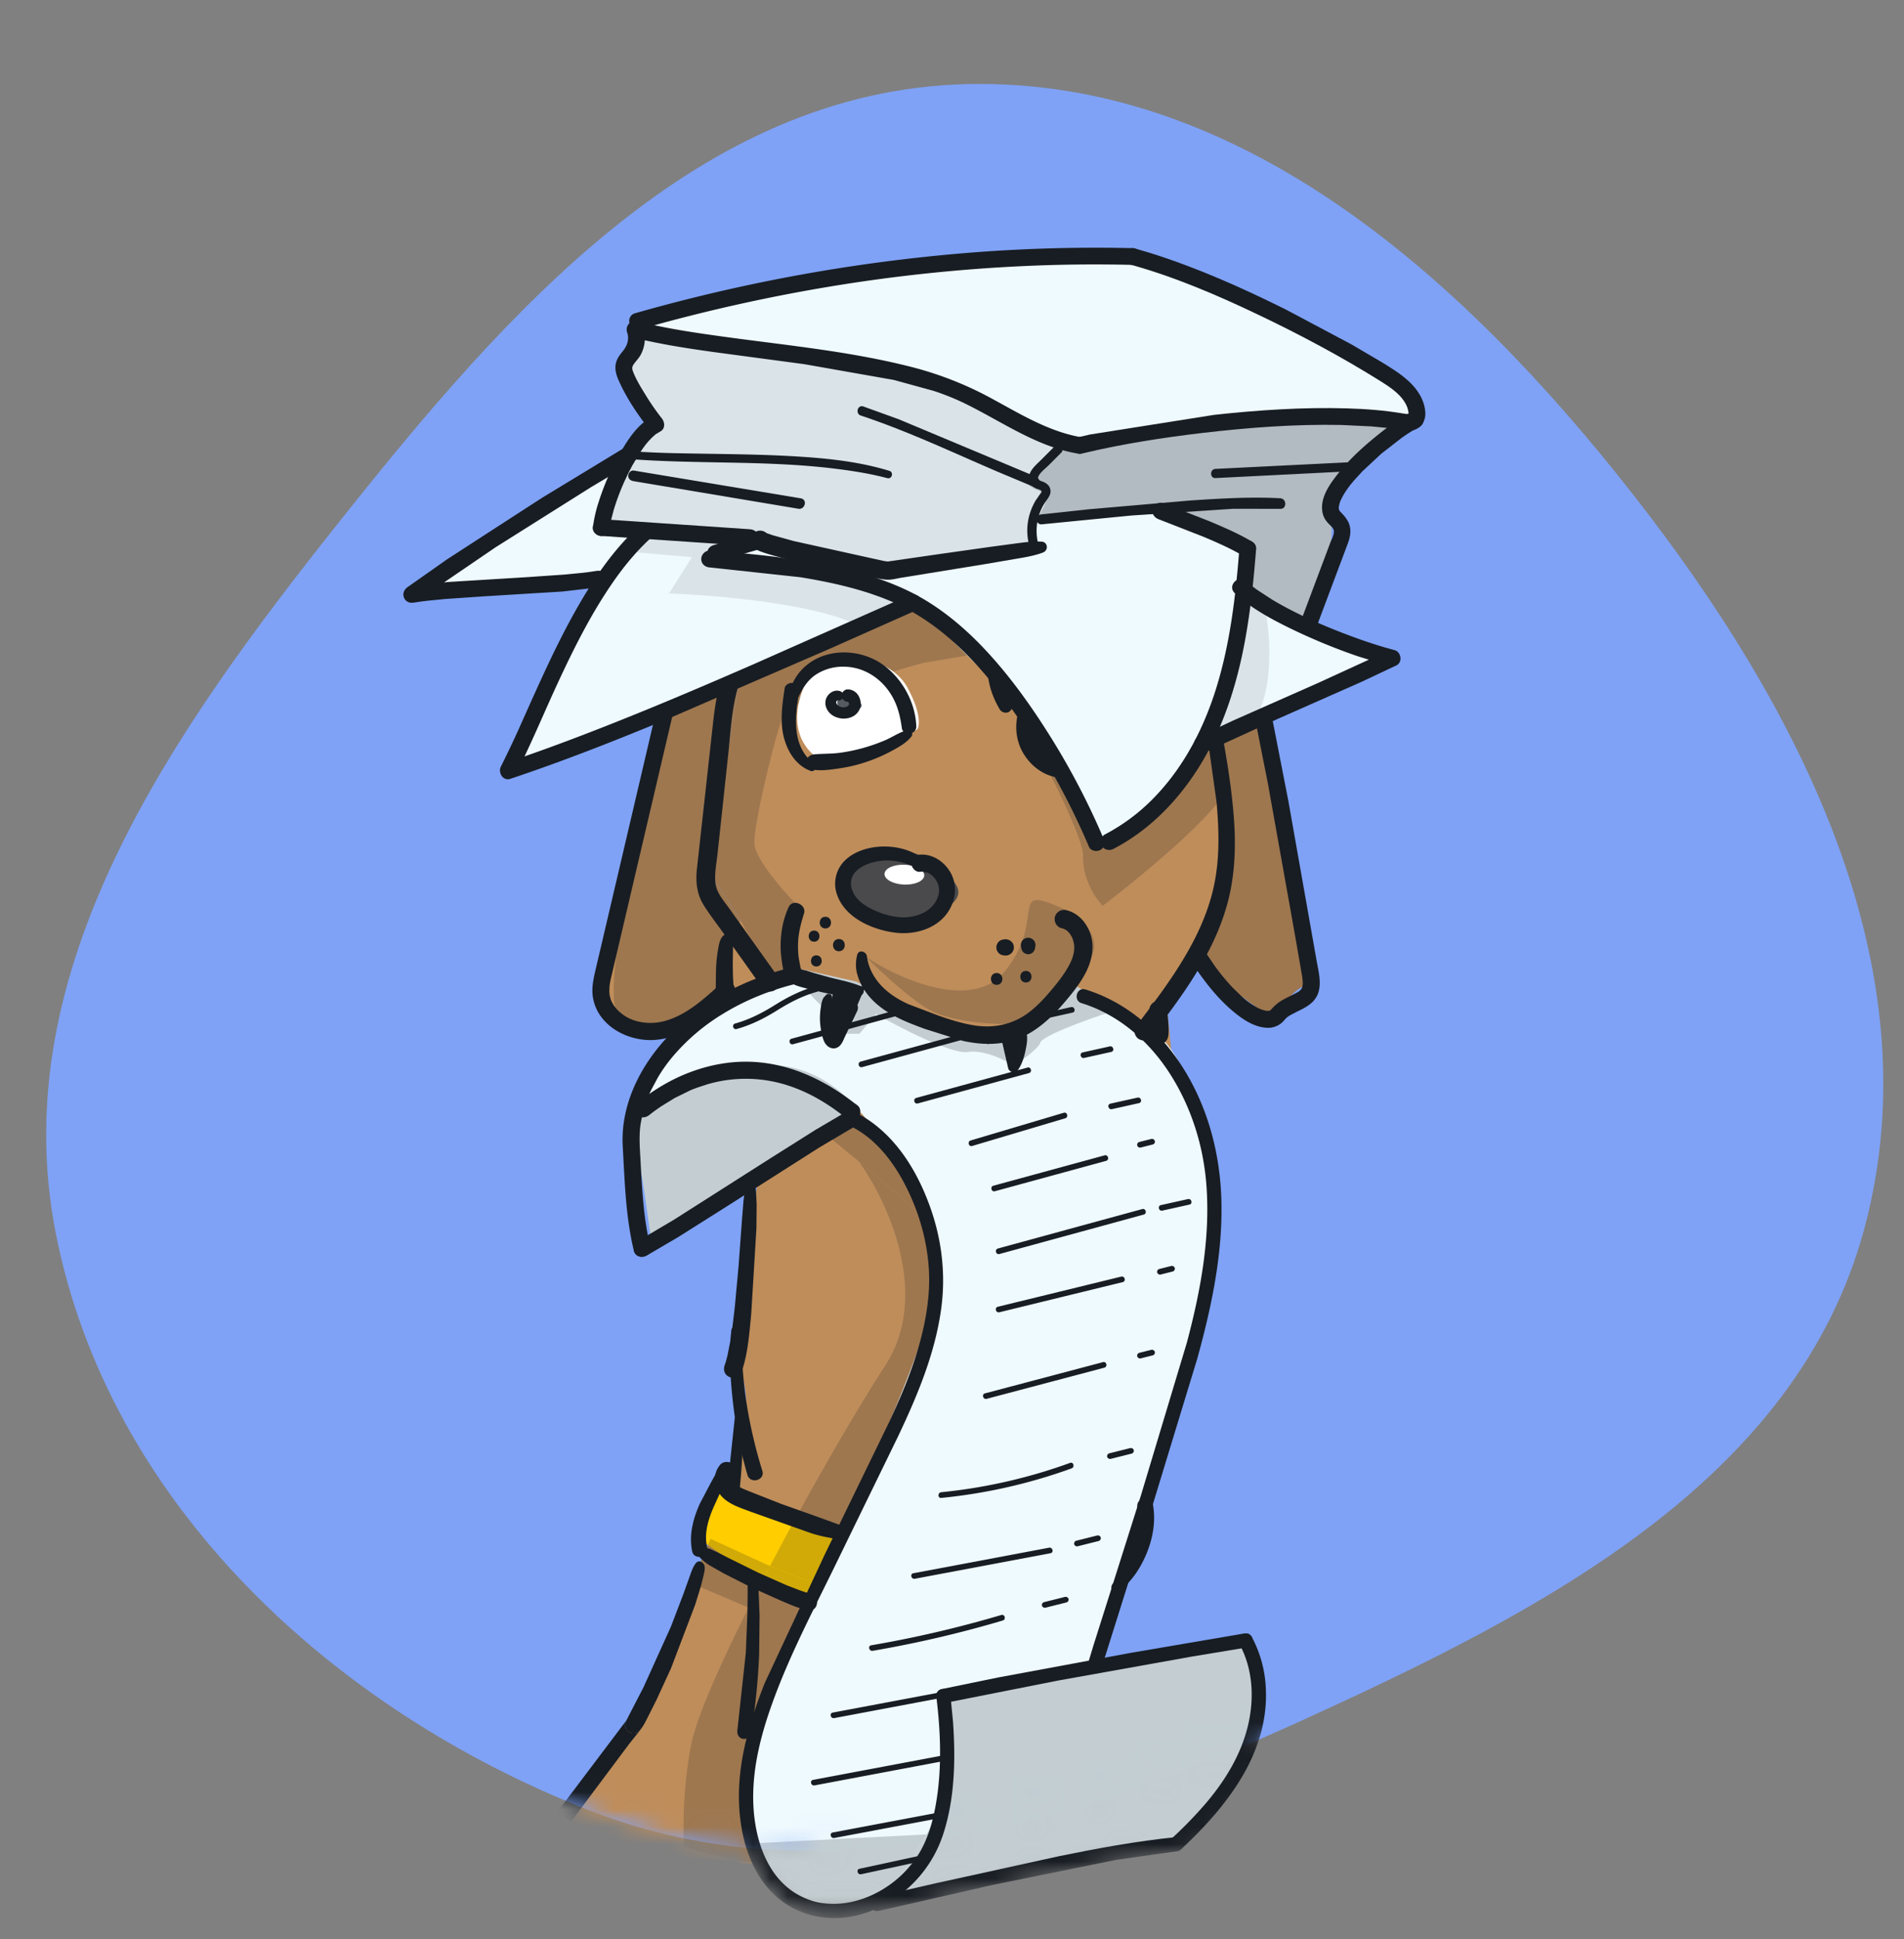 <svg xmlns="http://www.w3.org/2000/svg" xmlns:xlink="http://www.w3.org/1999/xlink" width="110" height="112" fill="none"><rect width="100%" height="100%" fill="#808080" stroke="none"/><style>.D{fill-rule:evenodd}.E{fill:#181d23}.F{fill:#effafe}</style><path fill="#7fa2f6" d="M55.897 4.857c15.815-.352 28.648 11.199 38.406 23.645 9.632 12.284 17.459 27.366 13.408 42.44-3.922 14.599-18.683 22.12-32.441 28.393-13.268 6.048-27.674 10.516-41.253 5.203-14.842-5.806-27.773-17.756-30.81-33.396-2.95-15.19 6.738-28.863 16.368-40.978 9.66-12.152 20.799-24.961 36.322-25.307z" class="D"/><mask id="A" width="107" height="107" x="2" y="4" mask-type="alpha" maskUnits="userSpaceOnUse"><path stroke="#5a6ded" stroke-width="1.268" d="m73.676 99.357-.029.013c-8.59 3.818-21.562 6.675-30.51 6.709a33.6 33.6 0 0 1-8.888-2.132C19.54 98.192 6.813 86.383 3.83 71.02c-1.441-7.422.197-14.496 3.416-21.248 3.223-6.76 8.012-13.159 12.825-19.214 4.83-6.076 9.991-12.265 15.863-16.981 5.864-4.709 12.399-7.918 19.977-8.086 15.488-.344 28.15 10.976 37.893 23.402 9.611 12.258 17.262 27.12 13.295 41.884-1.913 7.121-6.474 12.543-12.304 16.979-5.838 4.442-12.909 7.865-19.788 11.001l-1.332.6zm-28.946 8.959a6.99 6.99 0 0 1-.597-.878c.832.06 1.666.092 2.5.098h.006l.046-.002.033-.003.083-.016a1.16 1.16 0 0 0 .375-.273.69.69 0 0 0 .016-.072c8.172-.649 18.202-3.002 25.622-6.064a33.32 33.32 0 0 1-.684 1.655c-.249.569-.771 1.239-1.376 1.89-.532.572-1.09 1.09-1.502 1.465l-6.957 1.158-8.841 1.915-.144.031-.061.049a2.58 2.58 0 0 1-.127.037 9.69 9.69 0 0 1-.59.129 26.92 26.92 0 0 1-1.872.278c-1.462.167-3.029.237-3.891.052-.77-.166-1.474-.741-2.04-1.449z" class="F"/></mask><g mask="url(#A)"><g fill="#bf8d5a"><path d="M42.903 38.659c.533-2.092 2.543-3.94 3.482-4.602l2.782-1.516-2.782-1.082c-.849-.296-2.444-.369-3.596 0s-2.677 3.455-3.361 5.555c-.662 2.03-2.861 12.766-3.336 15.085l-.043.208c-.365 1.782-1.745 5.262-1.38 5.999s3.16 1.031 4.484.803c1.059-.183 2.459-1.628 3.027-2.328-.089-1.442.341-2.958.608-3.622l-1.702-2.633c.383-3.084 1.283-9.774 1.816-11.866zm27.473 2.514c.522 2.122.949 7.078.531 9.982-.175 1.216-.838 2.73-1.576 4.1.142.128.426.43.426.613 0 .228 2.447 2.054 3.04 2.438s1.141 0 1.735-.737c.475-.589 1.111-.771 1.37-.789L72.57 39.798c-.137-.913-1.662-8.207-3.424-8.709-1.41-.402-2.053-.033-2.198.201.448.359.857.777 1.148 1.25.877 1.424 1.473 4.024 1.662 5.146.032.455.201 1.789.619 3.486z"/><path d="M46.385 34.057c-.938.663-2.948 2.511-3.482 4.602s-1.433 8.782-1.816 11.866l1.702 2.633c-.268.664-.697 2.18-.608 3.622.016.267.051.532.107.789l.369 1.577c.55 2.294 1.326 5.534 1.284 7.265-.042 1.751-.446 3.454-.642 4.087-.329 2.211-.874 7.078-.429 8.862s.172 2.394-.02 2.476l-.315 3.587-2.596 6.009-2.821 7.264-2.913 3.965-1.394 2.32c2.186 1.114 7.901 3.177 13.273 2.519s13.614-.824 17.063-.824c-.324-3.407-1.123-8.413-1.599-11.125l2.986-9.954c.911-3.247 2.789-10.48 3.013-13.435s.266-7.93.259-10.047l-.365-3.807a29.75 29.75 0 0 0 1.89-3.051c.738-1.37 1.401-2.884 1.576-4.1.418-2.904-.01-7.86-.531-9.982-.417-1.697-.586-3.031-.619-3.486-.189-1.122-.785-3.722-1.662-5.146-.291-.472-.699-.891-1.148-1.25a8.99 8.99 0 0 0-2.549-1.399c-.718-.006-2.22.796-2.881 1.198l-4.634.502-2.083.163c-.408.037-.971.159-1.495.273-.739.161-1.402.305-1.451.17-.082-.225-.208-.516-.704-.739l-1.984 1.082-2.782 1.516z"/></g><path fill="#ffcd00" d="m63.472 88.244 1.24-2.467.713.652.857.545c.034.275-.466.986-.56 1.961s-1.636 2.128-2.009 2.364h.381c-1.02.339-4.19.478-7.64.997-4.312.648-7.751.52-10.008 0-1.806-.416-4.891-2.61-5.879-3.3-.009-.419.019-1.45.197-2.224s1.186-1.678 1.667-2.033l-.009 1.112c.454.147 2.22 1.172 4.023 1.789 2.255.772 5.288.761 9.124 1.293 3.069.426 6.546-.283 7.901-.691z"/><g class="E" opacity=".2"><path d="M61.02 52.307c.959.368 2.712 1.472 2.054 2.948-.822 1.845-3.926 3.892-4.793 3.892s-3.287-.104-4.611-.841c-1.059-.589-2.876-2.279-3.652-3.051 1.887 1.259 6.135 3.19 8.034.841 2.374-2.937.274-4.93 2.967-3.789zm-14.635-18.25c-.938.663-2.949 2.511-3.482 4.602-.23.902-.528 2.661-.824 4.616l-.992 7.249 1.702 2.633 1.706 3.165 1.598-.228v-3.789c-.822-.822-2.474-2.693-2.511-3.607-.046-1.141 1.324-6.756 1.735-7.527.329-.617 5.463-2.178 7.99-2.881l3.579-.605c1.911 3.34 5.724 10.365 5.687 11.744s.746 2.492 1.141 2.876c2.286-1.741 6.935-5.577 7.241-6.994-.128-1.657-.344-3.185-.579-4.14-.417-1.697-.586-3.031-.618-3.486-.189-1.122-.785-3.722-1.662-5.146-.29-.472-.699-.891-1.148-1.25A9 9 0 0 0 64.4 29.89c-.718-.006-2.22.796-2.881 1.198l-4.634.502-2.083.163c-.408.037-.971.159-1.495.273-.739.161-1.402.305-1.451.17-.082-.225-.208-.516-.704-.739l-1.984 1.082-2.782 1.516z"/><path d="M66.948 31.291c.145-.234.788-.603 2.198-.201 1.762.502 3.287 7.796 3.424 8.709.11.73 2.267 11.625 3.332 16.982-.259.017-.895.199-1.369.789-.594.737-1.141 1.121-1.735.737s-3.04-2.21-3.04-2.438c0-.183-.284-.484-.426-.613.738-1.37 1.401-2.884 1.576-4.1.23-1.597.204-3.816.047-5.842-.128-1.657-.344-3.185-.579-4.14-.417-1.697-.586-3.031-.618-3.486-.189-1.122-.785-3.722-1.662-5.146-.29-.472-.699-.891-1.148-1.25zm-9.169 43.795c-.933-1.728-4.912-5.299-8.175-8.027l-2.872-2.336c1.09-.624 3.5-1.817 4.42-1.598s11.403 4.474 16.53 6.573l-.134 2.461c-.15 1.979-1.042 5.876-1.888 9.209l-3.498 2.116-1.618-3.138-2.765-5.262zM42.18 56.781c-.568.7-1.968 2.146-3.027 2.328-1.324.228-3.195-.066-3.561-.803s.091-4.217.456-5.999l.043-.208 1.574-7.539c.699-3.265 1.427-6.519 1.762-7.546.685-2.1 2.21-5.186 3.361-5.555s2.747-.296 3.596 0c.679.236 2.137.82 2.782 1.082l-2.782 1.516c-.938.663-2.949 2.511-3.482 4.602-.23.902-.528 2.661-.824 4.616l-.992 7.249 1.702 2.633c-.268.664-.697 2.18-.608 3.622z" class="D"/><path d="m41.046 88.868-1.108 2.564 3.312 1.411 1.235-2.399-3.439-1.576zm19.497-8.52-2.765-5.262c-.933-1.728-4.912-5.299-8.175-8.027 1.625 2.221 4.21 7.688 1.548 11.787-1.69 2.602-4.352 7.195-6.666 11.597 2.172.901 4.783 1.817 6.903 2.126 3.506.511 5.965-.546 6.756-1.138l2.399-11.084z"/><path d="m61.549 95.55 2.986-9.954 1.125-4.226-3.498 2.116-1.618-3.138-2.399 11.084c-.791.592-3.25 1.649-6.756 1.138-2.12-.309-4.731-1.225-6.903-2.126l-1.235 2.399c-1.681 3.343-2.998 6.321-3.312 7.876-.318 1.579-.531 3.798-.416 5.94 1.735.56 6.18 1.595 10.08 1.259s10.568-1.818 13.415-2.518l-1.469-9.85z"/></g><path d="m45.818 55.868 3.652.822 1.369.639c1.613.791 5.295 2.374 7.121 2.374s3.256-2.008 3.743-3.013l4.244 2.349c3.085 1.71 3.441 6.416 4.429 10.019.213.778.002 2.54-.472 4.854-1.283 6.263-4.49 16.564-6.405 22.295l8.336-1.529c.213.229.641 1.438.641 4.436s-3.129 6.348-4.694 7.648l-12.236 2.065c-2.026.459-6.575 1.376-8.565 1.376-2.488 0-2.6-2.294-3.824-5.506s3.441-11.624 3.824-12.695 6.883-14.221 7.265-18.507c.306-3.429-3.057-7.762-4.777-9.5L37.601 71.48c-.213-1.613-.712-5.076-1.004-6.026-.365-1.187.548-3.652 2.922-5.752 1.899-1.68 4.991-3.256 6.3-3.835z" class="F"/><g class="E" opacity=".2"><path d="m49.47 56.69-3.483-.784c.141.337.488 1.094.743 1.423s.928.959 1.233 1.233l.411 1.141h1.278l.959-1.141c1.385.791 4.382 2.337 5.295 2.191s2.145.456 2.648.776c.456-.274 1.406-.922 1.552-1.324.183-.502 4.155-1.818 4.497-1.913l-2.899-1.602c-.487 1.004-1.917 3.013-3.743 3.013s-5.508-1.582-7.121-2.374l-1.369-.639zm0 7.304c-.624-.822-2.465-2.465-4.839-2.465-2.967 0-4.839.137-5.934 1.004l-2.1 1.65c-.104.501-.103.937 0 1.272.292.95.791 4.413 1.004 6.026l11.869-7.487z" class="D"/><path d="M54.63 97.89c.153.867.367 3.136 0 5.277-.14.819-.566 1.799-1.099 2.772a28.08 28.08 0 0 1-2.691 3.958l17.021-3.441c1.539-1.071 4.617-3.748 4.617-5.889s-.325-4.767-.487-5.812L54.63 97.89z"/><path d="M47.594 109.897c1.285.367 2.699.153 3.246 0a28.08 28.08 0 0 0 2.691-3.958l-9.99.517 1.091 2.447c.402.918 1.356.535 2.962.994z"/></g><path fill="#4a4a4c" d="M49.127 50.517c.082-1.292 2.632-1.487 2.812-1.521l1.396.442c.608.22 1.642 1.126 1.96 1.774s-.44 1.181-1.161 1.606-2.228.341-3.338-.026-1.751-.983-1.669-2.274z"/><g fill="#fff"><ellipse cx="52.249" cy="50.513" rx="1.149" ry=".574" transform="rotate(2.354 52.249 50.513)"/><path d="M66.406 39.527c-.278-1.179-1.83-1.654-2.571-1.743-.479.068-1.603.282-2.266.592-.829.388-1.593 1.746-1.85 2.534s-.153 1.219.734 2.554c.709 1.068 1.942 1.008 2.47.845l3.452-.798c.12-.071.362-.363.367-.966.006-.754.012-1.543-.335-3.018zm-19.811-.228c.497-1.087 1.889-1.349 2.523-1.344.79.006 2.56.372 3.324 1.785s.689 2.171.556 2.373c-.445.284-1.587.928-2.594 1.236s-2.48.447-3.091.478a2.715 2.715 0 0 1-1.067-1.301c-.316-.864-.273-1.869.349-3.228z"/></g><path fill="#555a60" d="M62.008 41.301c.022-.342.697-.394.745-.403l.37.117a1.23 1.23 0 0 1 .519.47c.084.172-.117.313-.308.425s-.59.09-.884-.007-.464-.26-.442-.602zm-13.632-.78c.018-.29.591-.334.632-.342l.314.099c.137.05.369.253.44.398s-.099.265-.261.361-.501.077-.75-.006-.393-.221-.375-.511z"/><g class="E"><path d="M47.913 58.798c-.054-.431.227-1.518.375-2.007l1.721.193c-.437.858-1.077 2.705-1.423 2.932-.433.284-.606-.579-.673-1.118zm10.825 2.228-.73-1.689 1.141-.539-.411 2.228zm.925-19.458c.158-1.283 1.145-2.369 2.301-2.875 1.082-.474 2.43-.361 3.255.544.407.446.573 1.059.611 1.651.04.624.015 1.323-.125 1.931-.063.272-.186.374-.448.458-.364.115-.74.204-1.112.288-.736.166-1.501.329-2.258.344a2.486 2.486 0 0 1-.578-.04l-.275-.072-.107-.038a1.868 1.868 0 0 1-.713-.548c-.003-.005-.063-.077-.023-.025l-.066-.092-.133-.217a1.397 1.397 0 0 1-.153-.367l-.054-.219-.02-.11c.008.058.002-.003 0-.026l-.005-.252.005-.084c.011-.17-.018.086.013-.082.053-.28-.077-.572-.371-.651-.254-.069-.605.086-.651.371-.122.743.007 1.494.417 2.133s1.035 1.124 1.779 1.285c.922.199 1.893-.002 2.8-.188l1.308-.316c.418-.117.871-.231 1.191-.545s.397-.738.45-1.16l.097-1.227c.016-.806-.099-1.644-.519-2.347-.827-1.387-2.606-1.898-4.105-1.441-1.644.501-3.374 2.147-3.087 4 .021.142.191.226.32.209.158-.023.239-.142.257-.288zm-12.655 2.515c-1.285-.987-1.071-2.698-.85-4.104.036-.229-.058-.461-.3-.527-.203-.056-.494.069-.527.3-.145.975-.296 2.015-.005 2.978.237.782.712 1.494 1.499 1.789.275.102.377-.288.183-.437zm-3.786 24.13c-.135.15-.157.326-.188.519l-.082.628-.096 1.216-.186 2.53-.218 2.376-.13 1.089-.002.018-.017.125-.031.219-.074.481-.166.852-.087.336-.045.143-.016.048c-.04.125.043-.094.008-.018-.129.288-.063.618.254.751.302.127.613-.041.715-.343.354-1.049.433-2.211.54-3.306l.301-4.95.012-1.382-.033-.665c-.021-.236-.026-.476-.18-.666-.068-.079-.214-.072-.28 0zm-1.43-14.18c-.198.179-.249.476-.295.726a8.22 8.22 0 0 0-.109.847c-.041.519-.021 1.036-.043 1.555-.013.321.298.56.6.521.338-.046.491-.346.44-.661.01.064-.007-.102-.008-.124l-.013-.176-.02-.382-.01-.735.013-.731c.002-.257.03-.557-.112-.784-.096-.16-.306-.181-.443-.056zm11.945-3.987c-.736-1.007-2.194-1.303-3.362-1.097-.605.107-1.245.377-1.659.847a1.883 1.883 0 0 0-.349 1.898c.478 1.325 2.025 1.993 3.329 2.166 1.257.166 2.697-.298 3.26-1.526.298-.651.301-1.379-.076-2.001-.361-.596-1.02-1.026-1.733-.975-.267.02-.494.214-.494.494 0 .244.227.526.494.494l.168-.012c-.005 0 .165.02.089.005a.82.82 0 0 1 .244.084 1.17 1.17 0 0 1 .399.362c.221.331.265.687.12 1.059-.321.827-1.273 1.174-2.12 1.13-.539-.03-1.086-.194-1.573-.423-.432-.203-.868-.468-1.117-.886-.217-.364-.278-.81-.036-1.176.231-.349.644-.55 1.034-.666a3.31 3.31 0 0 1 1.524-.072c.557.105 1.038.356 1.535.616.191.1.473-.117.323-.321z"/><path d="M49.52 55.158a2.213 2.213 0 0 0-.023.998 3.2 3.2 0 0 0 .384.924c.366.613.918 1.082 1.525 1.445.636.38 1.336.642 2.028.898l2.206.692c.781.17 1.575.231 2.366.097.68-.115 1.333-.414 1.893-.812s1.046-.871 1.492-1.387c.458-.53.921-1.089 1.262-1.702.384-.69.595-1.491.374-2.27-.194-.69-.698-1.3-1.415-1.478a.55.55 0 0 0-.664.377c-.076.273.092.596.377.664a1.16 1.16 0 0 1 .153.044c-.077-.028.059.033.082.046l.066.041c-.008-.007-.054-.044-.005-.005.054.045.101.096.15.147.041.043.008.003 0-.007l.046.066.084.138.049.094a1.67 1.67 0 0 1 .059.183l.043.188c-.013-.078.005.053.007.077a1.61 1.61 0 0 1-.01.323 2.434 2.434 0 0 1-.272.782c-.278.527-.656 1.002-1.036 1.456-.374.446-.776.878-1.232 1.239-.941.741-2.074.993-3.262.796-.687-.114-1.352-.323-2.01-.552l-1.766-.672c-.611-.28-1.163-.628-1.614-1.128-.397-.44-.7-1.025-.769-1.621-.036-.303-.491-.427-.568-.082z"/><path d="M49.757 56.964c-.573-.242-1.203-.359-1.804-.512l-.908-.252-.45-.142c-.068-.022-.255-.053-.3-.082s-.063-.198-.079-.269l-.074-.404a5.22 5.22 0 0 1-.035-.85c.021-.583.17-1.143.344-1.697.161-.514-.651-.876-.885-.374-.31.661-.446 1.379-.466 2.107-.008.339.018.677.066 1.013.046.328.097.692.269.98.201.338.581.445.934.545l1.028.254c.7.155 1.486.333 2.206.244.133-.016.252-.082.29-.221.035-.119-.017-.29-.137-.341zm7.328 3.327c.413 0 .413-.642 0-.642s-.413.642 0 .642z"/><path d="M47.693 57.492c-.033.049-.089.081-.12.137a1.02 1.02 0 0 0-.081.196c-.036.115-.054.24-.072.361a3.97 3.97 0 0 0-.048.727c.008.244.04.489.091.728.046.213.101.456.227.638.17.244.478.356.741.184.212-.137.3-.422.404-.639l.685-1.428c.089-.188.053-.417-.138-.529-.166-.097-.442-.051-.529.138l-.534 1.163-.265.583-.054.117c-.008.015-.016.031-.026.044.063-.094.157-.115.28-.064l.023.018-.008-.008c-.005-.007-.044-.087-.028-.051a2.96 2.96 0 0 1-.226-1.079c-.007-.183 0-.369.023-.55l.043-.272.013-.157c0-.053-.026-.104-.025-.155.007-.211-.27-.259-.376-.102z"/><path d="m48.95 59.364.132-.128c.013-.012.023-.026.028-.043s.013-.033.012-.053-.003-.036-.012-.053-.015-.031-.028-.043-.018-.015-.028-.021a.148.148 0 0 0-.069-.018l-.036.005a.131.131 0 0 0-.059.035l-.129.132a.107.107 0 0 0-.028.043.13.13 0 0 0-.011.051c0 .018.003.035.011.051s.015.031.028.043.018.013.026.021a.133.133 0 0 0 .068.018l.035-.005a.133.133 0 0 0 .061-.035zm9.266-5.074-.076-.017a.466.466 0 0 0-.562.32c-.063.229.077.507.32.562l.076.017c.298.066.6-.14.6-.458s-.302-.524-.6-.458l-.076.016c-.241.054-.382.333-.32.562.068.249.32.372.562.32l.076-.017c.418-.094.418-.755 0-.847zm1.58.423.005-.048-.015.105c.003-.013.008-.025.012-.038l.011-.038a.433.433 0 0 0 0-.226.41.41 0 0 0-.109-.188l-.086-.066a.42.42 0 0 0-.214-.058.323.323 0 0 0-.163.036.31.31 0 0 0-.137.087.433.433 0 0 0-.109.414l.011.038c.003.013.008.025.012.038L59 54.666l.005.048a.294.294 0 0 0 .035.152.3.3 0 0 0 .081.127.318.318 0 0 0 .127.081.3.3 0 0 0 .152.035l.105-.015a.388.388 0 0 0 .175-.102l.061-.079a.38.38 0 0 0 .056-.198zm-2.217 2.163c.44 0 .44-.682 0-.682s-.44.682 0 .682zm1.692-.136c.43 0 .43-.667 0-.667s-.43.667 0 .667zm-11.586-3.122c.433 0 .433-.672 0-.672s-.435.672 0 .672zm-.653.766c.413 0 .413-.642 0-.642s-.413.642 0 .642zm1.434.55c.451 0 .453-.703 0-.703s-.453.703 0 .703zm-1.303.881c.413 0 .413-.642 0-.642s-.413.642 0 .642zm20.213 4.292-.023.033c.015-.017.028-.035.041-.053a.56.56 0 0 0 .076-.155.793.793 0 0 0 .036-.199l.011-.222-.015-.349-.025-.336c-.015-.165-.049-.339-.041-.504.015-.313-.293-.547-.586-.507a.52.52 0 0 0-.43.646c.048.155.058.329.084.489l.063.341.061.333a2.16 2.16 0 0 0 .051.211c.02.069.046.132.081.193a.54.54 0 0 0 .071.099l.053.043c.048.036.048.038.002.003.156.15.376.099.491-.064zM48.945 88.453c-.107-.321-.575-.432-.86-.545l-.975-.352-1.992-.71-1.835-.722c-.264-.107-.572-.216-.771-.413-.051-.051-.049-.046-.097-.129l-.013-.028-.03-.11c.023.129-.015-.18 0-.041.02-.063.02-.069 0-.021.033-.054.036-.063.01-.023.193-.222.219-.552 0-.771-.196-.196-.578-.224-.771 0-.476.557-.384 1.349.114 1.863.443.456 1.109.646 1.688.87l3.458 1.227a7.8 7.8 0 0 0 .97.242c.297.053.782.191 1.025-.043a.297.297 0 0 0 .079-.293zM42.25 76.844c-.14 1.389-.059 2.805.1 4.191a24.76 24.76 0 0 0 .832 4.143c.161.552 1.033.313.861-.237a27.64 27.64 0 0 1-.929-4.01c-.209-1.356-.262-2.72-.321-4.087-.017-.354-.509-.343-.544 0z"/><path d="m42.468 81.723-.479 4.497c-.01.194.173.361.361.361.214 0 .339-.166.361-.361.163-1.466.222-2.954.264-4.428.01-.285-.465-.362-.506-.069z"/><path d="M41.843 84.529c-.364.27-.567.733-.786 1.12l-.641 1.219c-.382.866-.619 1.771-.43 2.718.112.563 1.002.328.866-.239-.184-.773.056-1.568.361-2.278l.512-1.12c.18-.382.437-.804.445-1.232.003-.152-.193-.288-.328-.188z"/><path d="M40.357 89.868c.199.212.395.385.647.539l.768.437 1.619.824 1.707.764c.527.221 1.089.491 1.659.562.46.056.61-.649.231-.852-.257-.137-.542-.212-.814-.311l-.761-.295-1.606-.713-1.628-.804-.73-.372-.381-.173c-.138-.061-.273-.074-.418-.107a.303.303 0 0 0-.293.502zm24.256 2.052c.763-.562 1.295-1.379 1.647-2.249.358-.88.521-1.871.343-2.81-.094-.502-.932-.392-.898.122.058.822.041 1.621-.207 2.413s-.695 1.461-1.224 2.087c-.186.222.066.638.339.437z"/><path d="M43.258 90.973c-.079.364-.064.735-.064 1.104l-.015 1.127-.092 2.254-.486 4.453c-.033.217.056.44.285.502.196.055.468-.065.502-.285.25-1.522.407-3.049.471-4.589l.025-2.253-.046-1.127c-.021-.395-.028-.807-.153-1.184-.066-.194-.377-.224-.427 0zm-3.047-.708c-.208.247-.3.61-.414.909l-.323.901-.71 1.858-1.586 3.507-.509.983-.483.937-.052.133c-.082.224.074.488.28.572.234.094.438.006.588-.177l.016-.02c.201-.264.341-.568.491-.863l.428-.855.83-1.805 1.4-3.682.325-1.058.14-.555c.04-.176.102-.395.079-.575-.025-.224-.316-.428-.501-.209zm18.486-30.418c.007.094-.002.188-.01.28l-.01.094c-.005.044-.003.03.002-.005l-.008.059-.043.241a3.79 3.79 0 0 1-.137.499l-.025.066c-.003.007-.031.079-.015.041s-.018.04-.018.04l-.023.05a1.97 1.97 0 0 1-.134.232l.583.076-.468-2.026a.32.32 0 0 0-.392-.222.323.323 0 0 0-.222.392l.468 2.026c.028.122.145.212.265.229a.325.325 0 0 0 .318-.152c.216-.32.338-.705.415-1.079.056-.268.114-.563.094-.838-.011-.166-.138-.326-.318-.318-.166.005-.336.138-.323.316zm2.827-2.327c.631 0 .633-.98 0-.98s-.633.98 0 .98zM49.21 64.701c.631 0 .633-.98 0-.98s-.631.98 0 .98zm-3.397-8.851c-2.716.652-5.339 1.993-7.26 4.047-1.59 1.7-2.712 3.945-2.575 6.319.115 2.011.165 4.046.641 6.011.148.613 1.094.354.946-.26-.4-1.651-.473-3.349-.565-5.038-.035-.619-.082-1.231-.012-1.85l.012-.094c-.003.021-.013.087.002-.011l.026-.165.082-.4a7.54 7.54 0 0 1 .226-.771c.099-.283.152-.409.272-.664l.395-.741c.3-.504.6-.914.967-1.336a11.802 11.802 0 0 1 2.805-2.351c1.33-.814 2.784-1.387 4.298-1.751.613-.147.354-1.092-.26-.946z"/><path d="M49.558 63.864c-1.74-1.4-3.781-2.418-6.041-2.538-1.669-.089-3.329.344-4.802 1.115a11.6 11.6 0 0 0-1.891 1.255c-.206.166-.173.521 0 .694.204.204.486.166.694 0l.166-.132c-.102.079.078-.058.105-.079l.377-.267.812-.499.921-.453c-.094.041.046-.02.053-.022l.13-.051.221-.082.547-.18a7.88 7.88 0 0 1 4.828.115c1.161.397 2.234 1.051 3.188 1.819.206.166.493.201.694 0 .17-.173.206-.529-.002-.695z"/><path d="m37.341 72.523 1.815-1.064 2.604-1.642 5.58-3.552 2.092-1.237c.234-.122.305-.45.176-.671a.501.501 0 0 0-.671-.176l-1.815 1.064-2.604 1.642-5.58 3.552-2.092 1.237c-.234.122-.305.45-.176.67.138.239.435.3.671.176zM62.86 40.676c-.226-.357-.755-.371-1.086-.16a.95.95 0 0 0-.384 1.102c.153.448.547.736 1.018.766a1.32 1.32 0 0 0 1.184-.639.938.938 0 0 0 .048-.89.84.84 0 0 0-.721-.458.41.41 0 0 0-.402.463c.035.259.268.382.511.339-.112.02-.073.008-.043.008.077 0-.081-.021-.031-.005s-.074-.043-.033-.017l.038.023c.041.023-.059-.056-.026-.02.007.008.03.038.039.041-.011-.003-.048-.079-.021-.023.007.015.031.074.012.013s0 .007.003.018c.02.051-.028-.017-.002-.033-.002.002-.002.094-.002.104-.008-.069.011-.061 0-.026l-.015.049c-.017.064 0-.011.01-.018-.012.008-.03.056-.036.069s-.02.03-.028.044c-.036.059.003-.011.011-.013-.018.003-.064.071-.079.084l-.036.031c-.036.033.061-.043.02-.015l-.1.064a.286.286 0 0 1-.043.021c-.021.01-.043.038-.01.005l.023-.01-.044.017-.046.013c-.03.008-.064.01-.092.021.064-.025.063-.007.028-.003l-.071.003c-.03 0-.064-.007-.094-.003.068-.007.063.01.028.003l-.046-.01a.32.32 0 0 1-.044-.013c-.014-.005-.076-.035-.023-.007s.005.002-.007-.005l-.046-.026c-.015-.009-.058-.049-.017-.008a.73.73 0 0 0-.005-.005c-.021-.018-.041-.04-.061-.061-.033-.036-.007-.038.008.015-.003-.01-.02-.028-.025-.035a.85.85 0 0 1-.053-.094c-.018-.033.007-.026.012.026 0-.01-.012-.031-.015-.04a.78.78 0 0 1-.025-.081c-.002-.007-.003-.035-.008-.041.025.038.005.072.005.031 0-.025.01-.086 0-.105.015.028-.015.073-.003.03l.01-.041c.005-.017.013-.033.017-.051.008-.043-.033.059-.01.026l.04-.066c.02-.036-.058.059-.01.015l.033-.035a.173.173 0 0 0 .028-.026c.02-.02-.064.039-.003.005l.076-.043c.049-.026-.018.011-.021.01.008.003.044-.017.054-.02s.087-.015.092-.025c-.008.015-.068.005-.023.003l.058-.002.038.002c.061.002-.059-.017-.002.002l.175.058c.087.035.203-.018.254-.086.059-.077.074-.188.021-.27zm-10.469 1.499c-.441.117-.845.402-1.265.58a10.32 10.32 0 0 1-1.336.463 9.99 9.99 0 0 1-1.31.262c-.483.061-.969.04-1.45.087-.241.025-.446.188-.446.446 0 .268.206.415.446.446.501.066 1.038-.021 1.534-.096a8.44 8.44 0 0 0 1.479-.359 8.895 8.895 0 0 0 1.395-.596c.43-.231.922-.488 1.222-.881.135-.175-.084-.402-.27-.353zm-3.869-2.265c-.374-.115-.766.191-.827.56-.066.389.183.751.53.913.328.151.687.16 1.016.008.302-.14.516-.466.484-.802a.93.93 0 0 0-.221-.539.72.72 0 0 0-.521-.237c-.188-.007-.367.17-.359.359s.158.366.359.359h.031c.049-.003-.046-.003-.049-.008.003.005.049.013.056.015-.084-.017-.071-.035-.044-.018l.025.015a.58.58 0 0 1 .025.017c-.007.005-.074-.068-.031-.021.01.012.059.069.018.015s.005.008.011.021.04.084.013.021.003.017.008.033c.01.04 0 .084.003-.013l.002.063-.002.031s.018-.096.005-.044l-.018.067c-.01.038.036-.071.016-.038l-.015.028-.02.03c-.02.036.05-.054.02-.026l-.041.044c-.007.007-.021.015-.026.023l.033-.025-.021.015a.46.46 0 0 1-.061.035c-.01.005-.025.01-.031.015.005-.003.079-.028.03-.013l-.069.021c-.017.005-.105.016-.044.011s-.015 0-.028.002l-.072.002c-.023 0-.049-.007-.072-.005.071-.003.063.01.033.003l-.053-.011-.072-.021c-.011-.003-.025-.012-.036-.013.007.002.072.035.025.01l-.061-.033c-.021-.013-.049-.041-.074-.049.043.013.044.038.02.013a.4.4 0 0 1-.028-.026c-.017-.016-.033-.046-.051-.058.039.025.035.048.017.02l-.02-.033-.018-.033c-.033-.054.02.069.002.007-.007-.02-.008-.058-.018-.074.023.036.005.064.007.028v-.028c.002-.025 0-.011-.007.036.003-.005.007-.031.008-.036.005-.018.03-.049.003-.017s-.003.008.003-.007.017-.026.023-.04c.023-.043-.007.012-.013.016.01-.005.03-.031.038-.039s.031-.026-.002 0 .007-.002.015-.007c.038-.028-.012.01-.021.007l.049-.015c-.003.008-.072 0-.023.005.054.005-.063-.015-.003-.002.142.028.305-.041.339-.193s-.044-.298-.193-.343zm20.137-3.467c.022.423.124.835.209 1.25l.252 1.214.469 2.476.689 4.888c.151 1.619.198 3.273-.142 4.873-.303 1.427-.899 2.759-1.632 4.016-.85 1.456-1.878 2.796-2.888 4.141-.155.206-.054.535.135.677s.527.168.689-.041c1.865-2.409 3.764-4.955 4.524-7.958.412-1.631.443-3.329.301-4.998-.143-1.698-.428-3.392-.743-5.067l-.598-2.81-.356-1.392c-.129-.469-.247-.949-.465-1.385-.105-.214-.456-.115-.445.117zm-14.742-3.069a2.42 2.42 0 0 0-.786-1.122 3.746 3.746 0 0 0-1.236-.649 4.86 4.86 0 0 0-2.83-.007c-2.146.657-3.718 2.506-5.156 4.127-.764.861-1.511 1.781-1.983 2.842-.521 1.168-.648 2.42-.786 3.677l-.883 7.988c-.071.718.002 1.397.386 2.023.343.558.756 1.082 1.137 1.616L44 56.988c.173.244.484.359.759.199.24-.14.374-.514.199-.759l-1.909-2.677-.95-1.331c-.303-.423-.687-.852-.759-1.372-.077-.552.049-1.147.109-1.695l.203-1.88.413-3.842c.127-1.178.186-2.39.463-3.545.245-1.026.761-1.932 1.407-2.761.661-.845 1.4-1.641 2.143-2.415.715-.743 1.481-1.45 2.392-1.944a4.772 4.772 0 0 1 1.41-.507c.245-.046.369-.064.639-.072a4.2 4.2 0 0 1 .718.031c.809.109 1.636.555 2.219 1.226.178.203.555-.013.461-.27z"/><path d="M47.401 31.725c-1.616-1.866-4.685-1.226-6.23.384-.954.993-1.532 2.267-1.939 3.566-.441 1.41-.733 2.871-1.069 4.31l-2.291 9.775-1.137 4.848-.292 1.242c-.094.4-.193.806-.216 1.217a2.554 2.554 0 0 0 .572 1.743c.7.878 1.931 1.329 3.036 1.247 1.431-.105 2.662-.957 3.721-1.86l.771-.684c.196-.178.181-.512 0-.694a.501.501 0 0 0-.694 0c-.924.838-1.904 1.743-3.123 2.115-.906.277-1.967.155-2.669-.455a1.879 1.879 0 0 1-.427-.491l-.082-.153a.8.8 0 0 1-.031-.068c.008.021.025.069-.005-.021a1.776 1.776 0 0 1-.086-.343c.008.059-.005-.11-.007-.142l.008-.273a3.8 3.8 0 0 1 .094-.527l.27-1.153 1.071-4.568 2.15-9.174 1.033-4.384c.298-1.188.652-2.38 1.301-3.43a5.155 5.155 0 0 1 1.122-1.313 4.26 4.26 0 0 1 1.254-.669 3.6 3.6 0 0 1 1.443-.198c.227.013.4.041.664.122.242.074.371.132.603.282.165.105.328.252.491.44.173.201.516.178.694 0 .199-.198.175-.493 0-.694zm-1.324 8.632c.252-.534.54-1.043 1.039-1.384a2.846 2.846 0 0 1 1.605-.471c1.176-.002 2.203.669 2.794 1.665.351.591.498 1.226.59 1.899.028.206.282.331.465.303.201-.03.376-.203.367-.417-.049-1.43-.867-2.878-2.062-3.656-1.181-.768-2.857-.857-4.043-.053-.353.239-.649.54-.87.903a2.113 2.113 0 0 0-.247.535c-.058.218-.041.412-.003.626.033.163.295.198.366.048zm12.408-7.044a.722.722 0 0 0 .328-.099c.102-.066.198-.145.295-.219l.654-.481 1.291-.865 1.325-.743c.408-.209.855-.417 1.319-.451.891-.066 1.639.488 2.26 1.064a19.153 19.153 0 0 1 1.873 1.97c.618.761 1.096 1.629 1.254 2.606.082.511.967.397.913-.124-.219-2.053-1.771-3.614-3.197-4.968-.735-.697-1.586-1.367-2.629-1.471-1.122-.112-2.186.549-3.095 1.124l-1.499 1.053-.722.596c-.231.208-.514.409-.588.72-.03.129.066.306.219.288z"/><path d="M67.754 31.705c.987-.239 2.033.415 2.593 1.265.71 1.076.924 2.397 1.188 3.634l1.72 8.67 1.555 8.703.377 2.168c.046.269.114.609.051.85a.746.746 0 0 1-.026.084c.003-.008.033-.066.005-.02l-.041.072c.03-.038-.056.058-.073.074a.57.57 0 0 1-.048.041c-.056.048.092-.054-.021.015-.362.222-.771.367-1.122.608a2.747 2.747 0 0 0-.478.435c-.013.013-.031.028-.041.043-.048.064.079-.041.03-.021-.016.007-.035.021-.049.031-.101.061.015-.023.026-.008l-.13.035c-.007.003.13-.005.031-.007l-.081.002c-.028 0-.058-.005-.086-.005-.079 0 .107.026.028.003l-.189-.046-.188-.068c-.051-.02.041.018.041.018l-.061-.028-.11-.054a4.38 4.38 0 0 1-.451-.277 3.78 3.78 0 0 1-.446-.358l-.526-.509a12.26 12.26 0 0 1-1.09-1.325l-.587-.871a.502.502 0 0 0-.671-.176c-.222.13-.32.446-.176.67.68 1.066 1.453 2.118 2.412 2.952.573.498 1.277 1.008 2.063 1.051a1.23 1.23 0 0 0 .867-.287c.119-.102.204-.232.326-.333.043-.036.003-.002-.005.005l.079-.054.122-.076.344-.178c.427-.208.878-.42 1.13-.847.371-.628.135-1.441.018-2.109l-1.633-9.227-1.797-9.195c-.293-1.39-.514-2.857-1.173-4.132-.603-1.166-1.685-2.095-3.02-2.244a2.74 2.74 0 0 0-.947.073c-.615.155-.354 1.1.26.95zM48.978 64.96c1.715.776 2.863 2.42 3.614 4.089.782 1.735 1.199 3.688 1.063 5.591-.188 2.614-1.173 5.1-2.27 7.453l-3.713 7.631-3.496 7.485c-.865 2.191-1.568 4.552-1.479 6.932.071 1.911.624 3.966 2.066 5.308 1.542 1.433 3.739 1.662 5.649.877a7.15 7.15 0 0 0 4.089-4.429c.669-2.06.708-4.334.557-6.475l-.145-1.473c-.028-.221-.17-.412-.412-.412-.201 0-.44.189-.412.412.26 2.062.339 4.212-.025 6.268-.17.954-.433 1.913-.927 2.753a6.22 6.22 0 0 1-2.051 2.089c-1.623 1.021-3.705 1.288-5.336.14-1.497-1.055-2.099-3-2.214-4.748-.15-2.277.483-4.523 1.283-6.634.957-2.524 2.221-4.929 3.403-7.352l3.66-7.507c1.117-2.354 2.143-4.794 2.496-7.395.27-2.002.028-4.003-.659-5.903-.657-1.819-1.688-3.59-3.253-4.771a5.576 5.576 0 0 0-1.076-.642c-.203-.092-.443-.058-.563.148-.101.178-.053.473.152.565z"/><path d="m50.76 110.359 6.54-1.491 7.159-1.454 3.483-.493c.221-.021.412-.173.412-.412 0-.206-.189-.435-.412-.412-2.257.226-4.494.641-6.716 1.091l-7.171 1.575-3.514.802c-.516.115-.298.909.219.794zm3.853-12.014 6.496-1.287 7.703-1.38 3.26-.542c.219-.035.341-.31.288-.507-.064-.234-.287-.323-.507-.288l-6.527 1.114-7.693 1.428-3.237.666c-.519.119-.3.913.217.797z"/><path d="M62.491 57.936c2.125.657 3.861 2.168 5.061 4.015 1.26 1.941 1.978 4.214 2.148 6.517.226 3.066-.346 6.112-1.129 9.064l-2.659 8.841-2.735 8.637-.343 1.132c-.153.509.642.726.794.219l2.794-8.884 2.743-8.995c.832-3.011 1.499-6.125 1.395-9.266-.082-2.494-.703-4.959-1.959-7.125-1.171-2.023-2.894-3.739-5.069-4.649a9.14 9.14 0 0 0-.825-.3c-.506-.157-.723.638-.217.794zm5.743 48.863c2.623-2.433 5.112-5.571 4.893-9.36a6.87 6.87 0 0 0-.809-2.906c-.254-.466-.965-.05-.712.415.789 1.445.868 3.168.484 4.746-.4 1.646-1.303 3.122-2.389 4.407a23.829 23.829 0 0 1-2.053 2.115c-.387.362.196.944.585.583zM56.165 66.182l5.379-1.6c.203-.061.117-.379-.087-.318l-5.379 1.6c-.204.061-.117.379.087.318zm1.313 2.613 6.426-1.754c.204-.056.117-.374-.087-.318l-6.426 1.754c-.204.056-.117.374.087.318zm-4.456-5.069 6.426-1.755c.204-.056.117-.374-.087-.318l-6.426 1.754c-.204.056-.117.374.087.318zm-3.212-2.099 6.426-1.754c.204-.056.117-.374-.087-.318l-6.426 1.754c-.204.056-.119.374.087.318zm-3.993-1.321 6.426-1.755c.204-.056.117-.374-.087-.318l-6.426 1.754c-.204.056-.119.374.087.318zm-3.262-.878c.837-.232 1.588-.608 2.323-1.066.741-.463 1.484-.852 2.331-1.087.204-.056.117-.374-.087-.318-.837.232-1.588.608-2.323 1.066-.741.463-1.484.852-2.331 1.087-.204.058-.119.376.087.318zM57.74 72.421l8.339-2.278c.204-.056.117-.374-.087-.318l-8.339 2.278c-.206.056-.119.374.087.318zm-.003 3.364 7.126-1.741c.206-.051.119-.367-.087-.318l-7.126 1.741c-.208.051-.12.369.087.318zm-.741 5.001 6.81-1.802c.203-.063.115-.38-.087-.318l-6.81 1.802c-.208.046-.119.364.087.318zm-2.618 5.721a31.027 31.027 0 0 0 7.53-1.705c.198-.073.112-.391-.087-.318a30.7 30.7 0 0 1-7.443 1.694c-.209.021-.211.351 0 .329zm-1.526 4.669 7.84-1.476c.208-.04.12-.357-.087-.318l-7.84 1.476c-.208.04-.12.356.087.318zm-4.657 8.047 7.84-1.476c.208-.04.12-.357-.087-.318l-7.84 1.476c-.208.04-.12.356.087.318zm-1.135 3.886 7.84-1.476c.207-.039.12-.357-.087-.318l-7.84 1.476c-.209.04-.12.356.087.318zm1.135 3.038 5.982-1.127c.208-.039.12-.357-.087-.318l-5.981 1.127c-.208.039-.12.356.087.318zm1.552 2.094 3.731-.806c.208-.039.12-.357-.087-.318l-3.731.806c-.208.039-.12.357.087.318zm.671-12.904a65.293 65.293 0 0 0 7.517-1.751c.203-.059.117-.379-.087-.318a65.44 65.44 0 0 1-7.517 1.751c-.208.036-.12.352.087.318zm13.821-31.282 1.565-.348c.208-.046.119-.364-.087-.318l-1.565.348c-.208.046-.12.364.087.318zm2.914 5.86 1.565-.348c.208-.046.119-.364-.087-.318l-1.565.348c-.206.046-.119.364.087.318zm-4.517-8.818 1.565-.348c.208-.046.119-.364-.087-.318l-1.565.348c-.207.046-.12.364.087.318zm-2.235-2.27 1.565-.348c.207-.046.119-.364-.087-.318l-1.565.348c-.206.046-.119.364.087.318zm5.505 7.443.695-.175c.084-.021.142-.119.115-.203s-.114-.137-.203-.115l-.695.175c-.084.021-.142.119-.115.203s.112.138.203.115zm1.153 7.335.695-.175c.084-.021.142-.119.115-.203s-.114-.137-.203-.115l-.695.175c-.084.021-.142.119-.115.203a.17.17 0 0 0 .203.115zm-1.153 4.842.695-.175c.084-.021.142-.119.115-.203s-.114-.137-.203-.115l-.695.175c-.084.022-.142.119-.115.203s.112.138.203.115z"/><use xlink:href="#B"/><path d="m62.262 89.299 1.216-.305c.086-.021.138-.119.115-.203s-.115-.137-.203-.115l-1.216.305c-.086.021-.138.119-.115.203s.115.137.203.115z"/><use xlink:href="#B" x="-3.767" y="8.594"/><path d="m36.134 99.493.052-.133-4.031 5.341.852.484 3.351-4.482.59-.738a.843.843 0 0 0 .055-.078c-.15.183-.355.271-.588.177-.206-.084-.362-.348-.28-.572z"/></g><path d="m39.427 40.255 13.512-5.341 6.437 6.437c1.607 1.899 3.165 5.904 3.743 7.669 1.324-.73 4.072-2.365 4.474-3.058s1.811-2.328 2.465-3.059l10.226-5.067-4.565-1.643c.38-.974 1.141-3.086 1.141-3.743 0-.822.137-2.328 0-2.785s1.507-2.739 2.1-3.287 2.785-1.963 2.648-2.967-1.963-1.963-3.013-2.693c-.84-.584-9.023-4.413-13.01-6.254-2.709.091-8.902.402-12.006.913l-16.114 2.648c-.228.213-.648.712-.502 1.004.183.365-.183 1.415-.913 2.419-.584.803.944 2.313 1.78 2.967l-1.78 1.963-12.143 7.441H34.68c.292 0-3.226 7.06-5.021 10.591l9.769-4.154z" class="F"/><g class="E"><g opacity=".1"><path d="m34.68 30.349 1.37-3.971 1.78-1.963c-.837-.654-2.365-2.164-1.78-2.967.73-1.004 1.096-2.054.913-2.419l5.569.913 2.054.277c3.099.403 7.765 1.011 9.496 1.732 1.753.73 5.387 2.83 6.984 3.789h1.461c1.78-.441 6.017-1.376 8.719-1.584s7.882-.087 10.134 0c-.404.625-1.247 1.287-1.857 1.765l-.562.459c-.593.548-2.237 2.83-2.1 3.287.093.31.06 1.106.029 1.842l-.029.942c0 .657-.761 2.769-1.141 3.743l-2.678-1.278-1.339-.639v-2.739l-4.108-2.328-7.669.685-.274 1.643-8.628 1.415-7.03-2.1h-7.258l-2.054-.502z" class="D"/><path d="M71.702 34.275c-.03 1.126-.164 3.615-.456 4.565l-1.187 4.063 2.305-1.142c1.333-1.9 1.007-5.356.678-6.847l-1.339-.639zm-27.71-3.424h-7.258l-.685.989 3.926.335-1.324 2.1c2.698.091 8.687.603 11.055 1.917l3.234-1.278c-.563-.365-1.835-1.096-2.419-1.096s-6.33-1.096-9.13-1.643l2.602-1.324z"/></g><path d="M62.526 25.739h-1.187c-.304.365-1.068 1.233-1.689 1.78-.507.447-.099.622.297.791.21.09.416.178.48.305.146.292-.274.974-.502 1.278l7.669-.685 4.108 2.328v2.739l4.017 1.917c.38-.974 1.141-3.086 1.141-3.743l.029-.942c.031-.736.065-1.532-.029-1.842-.137-.457 1.507-2.739 2.1-3.287.127-.117.327-.274.562-.459.61-.478 1.453-1.139 1.857-1.765-2.252-.087-7.432-.208-10.134 0s-6.939 1.143-8.719 1.584z" class="D" opacity=".2"/><path d="M57.075 38.569c-.011.101-.024.203-.016.304l.047.353a5.01 5.01 0 0 0 .135.579c.12.405.299.793.514 1.157.106.179.364.26.546.143.174-.112.265-.359.143-.546a5.36 5.36 0 0 1-.291-.496l-.216-.47c-.138-.359-.229-.731-.356-1.092-.099-.283-.475-.219-.506.068zm3.093-7.288c-.48-.028-.959.036-1.436.098l-1.474.197-2.964.419-2.877.415-.159.024c.184-.015.067-.005.052-.007s-.02.002-.029 0a.524.524 0 0 0-.088-.008c-.044-.002.175.026.067.008l-.07-.011-.169-.028-5.168-1.143-1.219-.337-.374-.13c-.063-.021.158.081.057.024l-.049-.024c-.028-.011-.086-.067.015.016a.53.53 0 0 1 .176.26.571.571 0 0 0-.689-.39c-.285.078-.483.398-.39.689.106.335.419.45.722.554a12.8 12.8 0 0 0 .954.275l2.84.662 2.593.52c.252.045.517.104.774.115.272.011.567-.076.834-.119l1.512-.245 3.339-.543 1.626-.278c.564-.098 1.143-.181 1.681-.384.333-.13.288-.61-.084-.631z"/><path d="m43.79 30.735-2.582.754c-.244.068-.419.346-.338.595s.335.411.595.338l2.581-.754c.242-.072.419-.343.338-.595s-.335-.416-.595-.338zm28.543.543c-.798-.473-1.661-.84-2.516-1.198l-2.624-1.026c-.246-.089-.53.101-.595.338-.075.27.091.506.338.595l2.565 1.001c.797.333 1.598.684 2.343 1.125.538.319 1.024-.517.489-.836z"/><path d="m43.34 30.566-6.844-.465-1.759-.12c-.262-.018-.484.236-.484.484 0 .276.223.467.484.485l6.844.465 1.759.12c.262.018.484-.236.484-.484 0-.276-.223-.467-.484-.485z"/><path d="m35.222 30.467.008-.065-.006.046.02-.122.052-.263.153-.587a13.29 13.29 0 0 1 .486-1.353 14.96 14.96 0 0 1 .626-1.292l.385-.645.179-.267.098-.136.042-.057c.031-.041-.029.036.023-.031a4.45 4.45 0 0 1 .445-.486l.115-.102c.088-.076-.046.026.047-.036l.244-.148c.306-.154.276-.533.098-.759a14.02 14.02 0 0 1-.907-1.302c-.27-.439-.564-.904-.751-1.385-.076-.198-.072-.297.046-.46.125-.172.296-.345.4-.546a2.04 2.04 0 0 0 .133-1.574c-.083-.249-.333-.41-.595-.338-.242.067-.421.346-.338.595.143.432.024.798-.249 1.135-.166.203-.327.411-.39.673-.081.34.008.67.145.982.458 1.045 1.117 2.014 1.821 2.907l.098-.759c-.801.403-1.361 1.274-1.796 2.024a14.57 14.57 0 0 0-1.284 2.926 7.596 7.596 0 0 0-.317 1.43c-.028.26.242.484.484.484.289-.005.458-.227.488-.488z"/><path d="M36.564 19.489c1.518.38 3.069.618 4.618.836l5.3.709 5.161.909 2.271.624a14.16 14.16 0 0 1 2.13.884c2.014 1.021 3.942 2.36 6.211 2.741.257.044.52-.068.595-.338.063-.233-.078-.551-.338-.595-1.991-.335-3.705-1.437-5.457-2.372a20.038 20.038 0 0 0-4.604-1.746c-3.402-.849-6.963-1.197-10.397-1.663-1.754-.239-3.515-.491-5.233-.922-.605-.151-.862.782-.257.933z"/><path d="M36.95 19.023a99.33 99.33 0 0 1 10.994-2.473 95.18 95.18 0 0 1 11.16-1.182 89.33 89.33 0 0 1 6.328-.07c.623.015.623-.953 0-.967a91.983 91.983 0 0 0-11.293.432A99.06 99.06 0 0 0 42.87 16.54a99.42 99.42 0 0 0-6.177 1.551c-.598.169-.345 1.104.257.931z"/><path d="M62.512 26.191c2.313-.553 4.685-.922 7.018-1.195 2.632-.307 5.29-.506 7.943-.454l1.759.083.813.078.189.023.093.011c.08.01-.07-.01.01.002l.382.059c.33.054.665.13.993.026.427-.137.655-.546.634-.982-.034-.72-.445-1.354-.964-1.83-.493-.452-1.071-.8-1.64-1.146l-1.679-.985-3.778-2.006c-2.541-1.262-5.16-2.432-7.871-3.277l-.852-.25c-.602-.166-.858.767-.257.933 2.557.707 5.017 1.762 7.406 2.903 2.416 1.152 4.791 2.417 7.06 3.838.496.311 1.04.675 1.354 1.154.158.241.239.468.257.727.01.143.011.028.011.023s.041-.026.041-.026c-.002.011-.094.01-.026.01-.162.002-.201-.005-.341-.029-1.076-.184-2.169-.265-3.259-.297-2.557-.075-5.122.099-7.663.375l-7.175 1.135-.71.163c-.608.148-.351 1.081.255.936z"/><path d="M81.524 23.812c-.749.377-1.431.906-2.078 1.432-.764.623-1.5 1.302-2.115 2.074-.462.58-1.024 1.341-.946 2.13a1.23 1.23 0 0 0 .177.553 1.78 1.78 0 0 0 .203.25c.094.099.25.223.288.363.059.221-.127.536-.205.748l-.281.748-1.374 3.658c-.091.245.102.53.338.595.272.075.502-.093.595-.338l1.195-3.183.548-1.46c.151-.41.22-.816.031-1.227a1.886 1.886 0 0 0-.315-.444l-.182-.192c-.078-.076.021.06 0 .003a.37.37 0 0 0-.047-.081c-.039-.049.026.109.01.018-.005-.024-.011-.057-.021-.08-.031-.075.011.063.007.057s-.005-.049-.005-.062v-.101c0-.072.011-.067-.005.01l.052-.221.039-.115.016-.044c.021-.062-.039.086-.011.026l.122-.245a4.86 4.86 0 0 1 .317-.497l.097-.132c.049-.065-.031.037.041-.052l.223-.268.481-.524 1.084-1.009 1.18-.918c.33-.231.668-.454 1.027-.634.234-.117.299-.447.174-.662-.138-.237-.426-.291-.66-.174zm-45.452 2.049-4.765 2.894L25.83 32.3l-2.3 1.619c-.444.333-.184.975.372.884l.411-.062c.153-.021-.054.007.039-.005l.122-.016.25-.029.99-.097 2.221-.153 4.568-.28 2.212-.257c.259-.042.402-.362.338-.595-.075-.275-.337-.38-.595-.338l-.411.062c-.153.021.054-.007-.039.005l-.122.016-.25.029-.99.097-2.221.153-4.568.28-2.213.257.372.884 4.602-3.139 5.522-3.476 2.417-1.442c.54-.312.054-1.149-.488-.837z"/><path d="M36.316 26.507c3.95.307 7.928.072 11.867.553 1.034.127 2.069.286 3.077.554.275.073.389-.343.117-.424-1.848-.562-3.785-.744-5.706-.85-2.065-.114-4.134-.117-6.202-.159a60.398 60.398 0 0 1-3.155-.128c-.291-.021-.289.432.002.455zm24.616-.732-.779.779c-.226.226-.496.447-.636.741-.115.241-.119.528.073.733a.854.854 0 0 0 .275.185c.075.034.231.065.288.128s-.034.151-.083.218l-.237.343a3.47 3.47 0 0 0-.348.802 3.317 3.317 0 0 0-.021 1.803c.089.327.582.188.506-.14a3.09 3.09 0 0 1 .054-1.614 2.88 2.88 0 0 1 .345-.725c.148-.226.353-.429.319-.722-.026-.219-.179-.366-.369-.458-.125-.06-.408-.106-.341-.293.096-.268.411-.489.606-.684l.722-.723c.239-.241-.133-.611-.372-.372zm17.378.903-6.603.328-1.482.073c-.34.016-.341.548 0 .53l6.603-.332 1.483-.075c.337-.018.338-.543 0-.525z"/><path d="M73.961 28.775c-1.731-.091-3.475.015-5.202.13l-5.891.51-2.7.291c-.156.018-.286.12-.288.288-.002.143.133.304.288.288l5.192-.51 5.894-.39 2.708.005c.39.02.389-.59-.002-.611zm-37.356-.987 9.508 1.591c.389.078.556-.515.164-.597l-9.674-1.608c-.164-.021-.307.156-.307.307.002.182.143.283.309.306zm23.223-.265-7.913-3.313-2.038-.736c-.335-.109-.476.416-.145.525 2.708.896 5.301 2.13 7.92 3.251l2.019.845c.15.06.325-.067.366-.208.049-.167-.06-.304-.208-.364zm-18.832 5.246 5.234.566c1.78.291 3.581.686 5.248 1.393 3.506 1.489 6.029 4.675 8.058 7.813a42.177 42.177 0 0 1 3.38 6.368c.102.241.457.294.662.174.249-.146.276-.421.174-.662a42.35 42.35 0 0 0-3.02-5.803c-1.086-1.741-2.286-3.437-3.677-4.948-1.317-1.431-2.855-2.72-4.618-3.563-1.661-.795-3.466-1.257-5.272-1.587-2.037-.372-4.103-.576-6.168-.717-.262-.018-.484.236-.484.484 0 .276.223.465.484.483z"/><path d="M64.326 49.025c2.141-1.109 3.853-2.91 5.086-4.961 1.38-2.292 2.151-4.895 2.596-7.519.273-1.605.436-3.227.562-4.849.021-.26-.237-.484-.484-.484-.28 0-.463.223-.484.484-.216 2.741-.533 5.495-1.362 8.128-.701 2.224-1.796 4.352-3.398 6.064a11.136 11.136 0 0 1-3.007 2.302c-.232.12-.301.445-.174.662.14.236.431.294.665.174z"/><path d="M71.334 34.25c.909.85 2.04 1.465 3.15 2.011a34.718 34.718 0 0 0 3.944 1.634l1.874.58-.115-.884-4.048 1.856-4.906 2.169-2.012.949c-.233.119-.301.445-.174.662.138.237.428.293.662.174l4.048-1.856 4.906-2.169 2.013-.949c.376-.19.273-.782-.115-.884-1.172-.309-2.32-.719-3.445-1.167-1.231-.492-2.472-1.06-3.627-1.751l-.849-.553-.189-.138-.01-.008-.088-.07-.335-.291c-.453-.424-1.139.259-.684.686zm-18.834.139-8.923 3.953c-3.087 1.348-6.189 2.666-9.329 3.884-1.66.644-3.331 1.26-5.02 1.824l.546.71c.883-1.726 1.621-3.523 2.435-5.282.922-1.993 1.91-3.971 3.155-5.784.644-.936 1.356-1.811 2.204-2.594.192-.177.179-.504 0-.684a.492.492 0 0 0-.684 0c-1.579 1.457-2.778 3.297-3.809 5.166-1.047 1.902-1.926 3.888-2.814 5.867a60.12 60.12 0 0 1-1.323 2.82c-.179.351.122.853.546.71 3.105-1.037 6.153-2.24 9.177-3.497l9.411-4.075 4.918-2.186c.239-.106.294-.455.174-.662-.145-.244-.423-.276-.663-.171z"/></g></g><defs><path id="B" d="m64.168 84.252 1.216-.305c.086-.021.138-.119.115-.203s-.115-.137-.203-.115l-1.216.305c-.086.021-.138.119-.115.203s.117.137.203.115z"/></defs></svg>